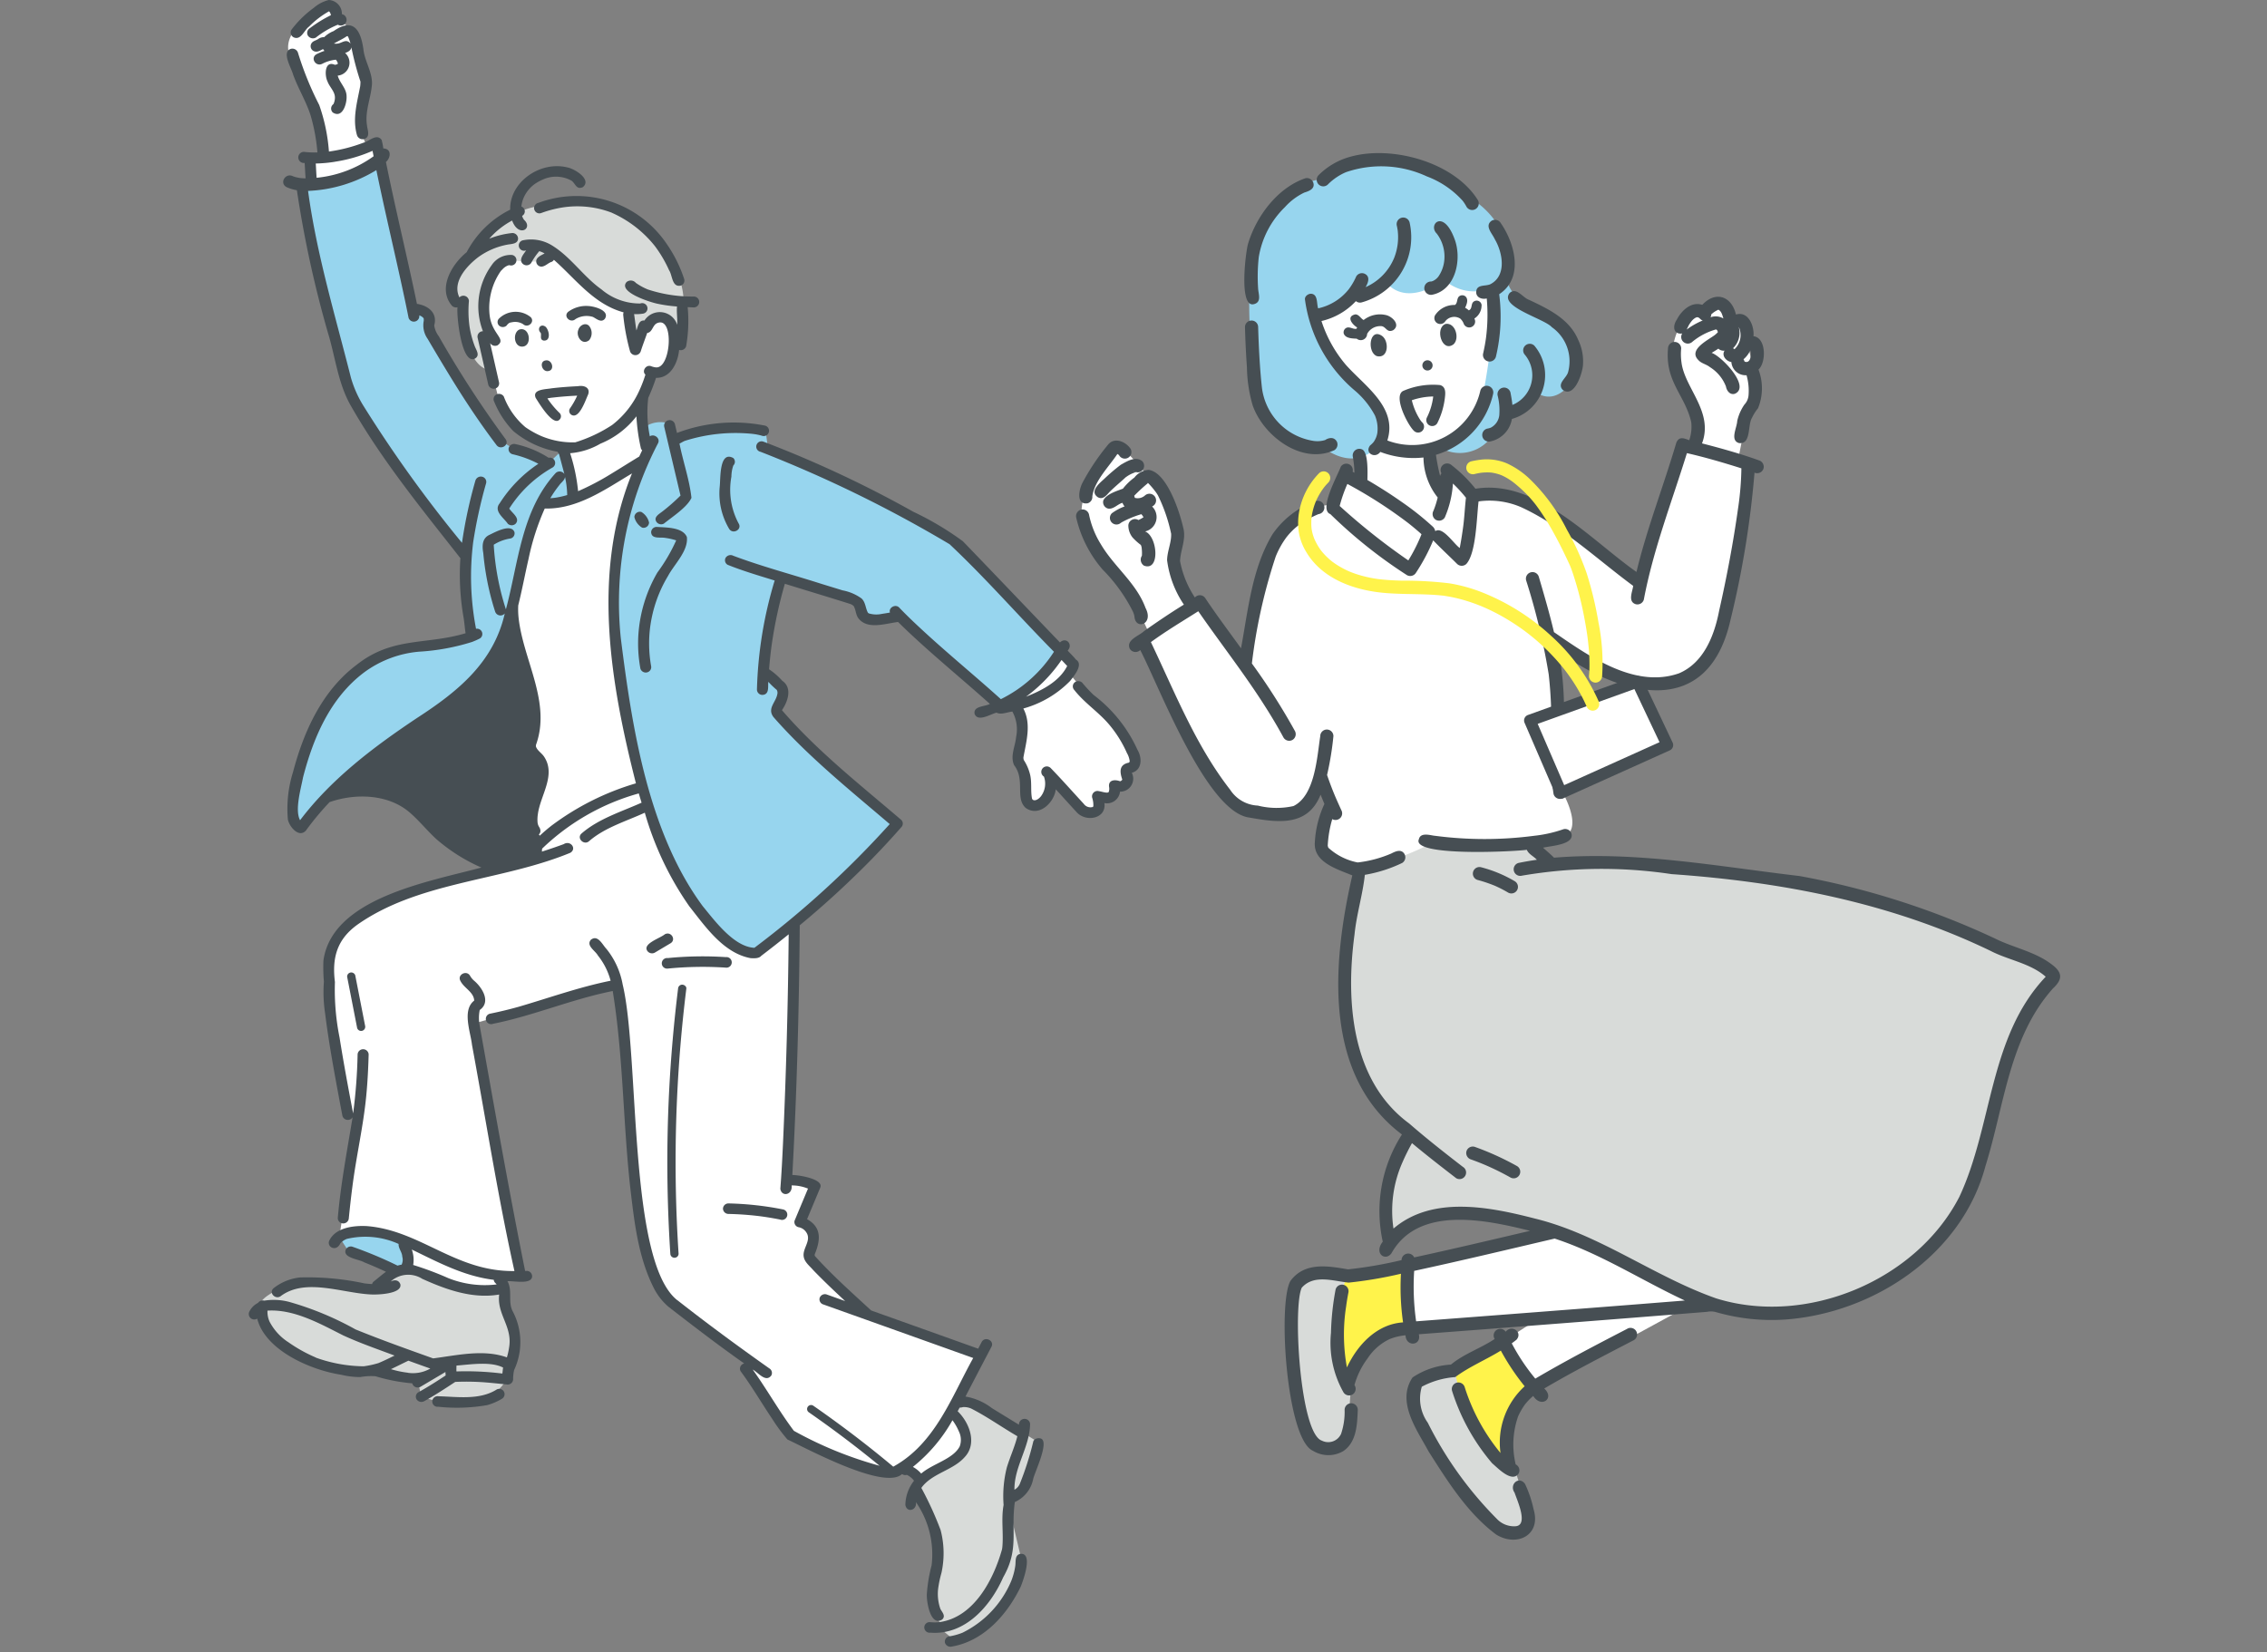 <svg xmlns="http://www.w3.org/2000/svg" width="214" height="156" viewBox="0 0 214 156"><rect x="0" y="0" width="214" height="156" fill="#808080" stroke="none"/><defs><clipPath id="a"><path fill="none" d="M0 0h84.196v155.461H0z"/></clipPath><clipPath id="b"><path fill="none" d="M0 0h92.889v130.902H0z"/></clipPath></defs><g clip-path="url(#a)" transform="translate(23.469)"><path fill="#fff" d="m14.259 115.543.8 4.357s6.014 2.327 8.754 1.786l-.155-3.314Zm47.34 22.46 1.7 1.653s4.02-1.737 4.313-3.029-1.374-3.61-1.374-3.61Z"/><path fill="#d8dbd9" d="M66.24 133.018s2.535 2.8.905 4.331-3.68 1.676-4.17 3.2a25.12 25.12 0 0 1 1.916 4.368 8.9 8.9 0 0 1 .032 3.288c-.232 1-.86 4.212.741 5.361l-.484.094 1.587 1.309a8.021 8.021 0 0 0 4.548-3.532 15.283 15.283 0 0 0 1.622-4.251l-1.328-5.664 1.521-.973 1.587-4.282-6.3-3.932Zm-42.096-11.25-3.3-.057-6.149-1.859-2.984 1.662-6.957-.473s-3.867 1.026-3.8 2.506 1.844 3.585 3.912 4.46a16.311 16.311 0 0 0 6.844 1.521l4.241.7.347 1.643s3.951 1.278 5.647.523a6.073 6.073 0 0 0 2.585-2.427s1.023-2.644.612-3.977a11.815 11.815 0 0 1-1-4.218"/><path fill="#fff" d="M37.308 74.281s-7.468 1.834-10.945 7.022c0 0-18.611 3.419-18.809 8.684s1.72 14.776 1.72 14.776l1.006 1.09-1.722 10.939a7.01 7.01 0 0 1 6.5.48c3.715 2.023 8.769 3.869 10.748 3.228l-4.487-23.9 13.469-3.633 2.214 22.576s.821 6.44 3.929 8.195a35.578 35.578 0 0 1 5.965 4.457l4.225 7.278s7.716 3.819 9.579 3.644a10.613 10.613 0 0 0 4.84-4.4c1.671-3.114 3.646-6.89 3.646-6.89l-11.263-3.937-4.989-5.193a2.323 2.323 0 0 0-.72-3.266l1.263-3.467-2.608-.79.642-24.039Z"/><path fill="#97d5ee" d="M14.864 116.965s-4.771-1.65-6.306-.173l.907 1.385 4.353 1.675 1.381-.186Z"/><path fill="#fff" d="M72.424 66.303a8.515 8.515 0 0 1 .2 5.191s.594 1.569.617 1.674 0 2.15 0 2.15a1.066 1.066 0 0 0 1.975.159l.7-2.008 2.727 2.963s1.608.763 1.587-.83c0 0 1.33.229 1.524-.973 0 0 1.689-.2 1.444-1.3l-.117-.815s.7-.116.547-1.059a11.2 11.2 0 0 0-3.167-4.708 22.036 22.036 0 0 1-2.983-3.194 6.235 6.235 0 0 1-5.054 2.746M11.1 13.671a5.48 5.48 0 0 1-.37-3.766c.616-1.836-.713-6.834-.713-6.834L8.3 1.624l-.468-1.2s-5.038 1.97-3.95 4.85a53.518 53.518 0 0 0 2.517 5.55l.662 3.875ZM22.121 31.9c.064.148 1.709 6.654 1.709 6.654s.749 2.36 5.776 3.852l1 4.544 6.555-3.25.665-1.4-.722-4.714.912-2.251s2.451-.16 2.15-3.176-1.574-2.688-2.862-1.392l-.719 1.809-1.3-9.021s-9.927-3.663-12.414 1.965Z"/><path fill="#464e53" d="M24.924 57.719a17.457 17.457 0 0 1-8.7 10.34s-6.3 4.19-8.682 7.03c0 0 4.473-2.116 7.9 1.147s5.772 5.608 8.16 5.777l4.08-.98.124-8.837-.757-6.644Z"/><path fill="#fff" d="M27.803 47.185s-2.769 7.243-3.218 11.183c0 0 2.5 8.144 2.461 8.382s-.434 3.817-.434 3.817l1.191 1.629s-1.331 4.69-1.044 5.451a7.222 7.222 0 0 0 1.044 1.66 25.642 25.642 0 0 1 9.3-5.026s-2.838-10.556-2.648-15.77 1.192-12.708 2.648-15.071c0 0-5.2 3.74-7 3.806a10.23 10.23 0 0 1-2.3-.062m43.469 19.351s4.273-2.95 5.254-5.2l1.34 1.664s-1.568 3.336-6.593 3.535m-59.196-53.07s-4.7 2.1-6.487 1.427l.331 2.382s4.923-.885 6.156-1.9Z"/><path fill="#97d5ee" d="m29.851 42.265-1.648 1.569a6.878 6.878 0 0 0-3.158-1.427l-1.218-.793-6.676-10.243s.377-2.139-1.55-2.238L12.38 15.027s-3.641 2.606-7.379 2.408l4.258 19.22s8.168 12.939 10.974 15.536a40.577 40.577 0 0 0 .88 7.9l-2.051.556s-7.044-.06-9.676 3.467-4.5 6.108-5.274 12.122a1.887 1.887 0 0 0 .849 1.913 64.6 64.6 0 0 1 6.4-6.488c2.218-1.67 9.542-5.751 11.194-8.937a37.815 37.815 0 0 0 2.17-4.74l2.77-10.584s2.241.355 3.107-.761Zm9.787-2.297a2.609 2.609 0 0 0-2.358.431l.284 2.181s-3.886 8.572-3.1 14.042c0 0 .465 11.472 3.067 18.79s6.063 13.982 10.182 14.377c0 0 9.57-6.719 13.324-11.8L49.899 67.266s1.61-2.226-1.171-3.71l1.494-9.086 7.271 2.4s.16 2.632 4.014 1.332l9.143 8.171s2.394.359 6.016-4.869l-9.663-10.431-18-8.907-.211-1.61a20.023 20.023 0 0 0-8.67.852Z"/><path fill="#d8dbd9" d="M28.434 19.332a8.969 8.969 0 0 0-6.814 3.774s-2.585 2.382-2.456 3.678a3.583 3.583 0 0 0 .9 2.061s.2 5.519 2.559 6.071l-.5-3.016.619-.529s-1.652-5.176 1.844-6.831l1.428.153h1.75l1.053-.815s4.369 5.051 7.054 5.308l.719 3.387s.492-2.836 2.069-2.543a3.347 3.347 0 0 1 2.253 1.737s.57-3.689-.288-5.485-4.771-9.334-12.187-6.95"/><path fill="#464e53" d="M25.56 31.111c-.622.276-.543 1.541.191 1.61 1.067.077.843-1.918-.191-1.61m6.571-.353c-.358-.351-.892-.025-1.005.375-.254.6.351 1.52 1.024.981a1.072 1.072 0 0 0-.019-1.356m.38-.833c.346.18.78.583 1.122.167.481-.768-.952-1.165-1.544-1.2a2.852 2.852 0 0 0-1.939.56c-.463.435.229 1.094.707.672a2.018 2.018 0 0 1 1.653-.2m.975-.524q.022.017.093.062a.747.747 0 0 0-.1-.058m-6.864.527a2.249 2.249 0 0 0-2.97.137.465.465 0 0 0 0 .672.525.525 0 0 0 .707 0 .932.932 0 0 1 .272-.263 1.226 1.226 0 0 1 .257-.054s-.105.011-.019 0a1.422 1.422 0 0 1 1.046.178c.472.429 1.164-.231.707-.672m11.753 4.761h.022c-.052-.013-.068-.012-.065-.009s.028.007.042.008"/><path fill="#464e53" d="M23.523 32.583c.82-.594-.594-1.056-.775-2.866v.017a6.127 6.127 0 0 1 1.069-4.162l-.011.01c.125-.112.219-.235.353-.336a1.194 1.194 0 0 1 .418-.21c.048 0 .171.015.021-.008a.5.5 0 1 0 .277-.956 2.137 2.137 0 0 0-1.924.951 6.59 6.59 0 0 0-.832 6.249.509.509 0 0 0-.5.627l1.009 4.438a.529.529 0 0 0 .642.346.5.5 0 0 0 .364-.61l-.838-3.685a.556.556 0 0 0 .727.2m.95-7.523-.039.019a.087.087 0 0 1 .039-.019"/><path fill="#464e53" d="M23.818 25.572c.037-.031.047-.042.043-.04s-.029.026-.043.04m10.438-5.501.048.019-.048-.019m-6.9-.919a.5.5 0 1 0 .277.956 10.744 10.744 0 0 1 1.894-.505 9.1 9.1 0 0 1 4.728.469c-.022-.011.049.02.059.023h-.011a10.765 10.765 0 0 1 4.057 3.149 11.908 11.908 0 0 1 1.335 2.277c.314.462.261 1.593 1.063 1.451a.5.5 0 0 0 .364-.61 12.775 12.775 0 0 0-1.638-3.309 10.285 10.285 0 0 0-12.13-3.9m.709 14.871c-.67.07-.389 1.1.205 1.01.67-.07.389-1.1-.205-1.01m-.044-3.185c-.464-.328-.829.219-.444.592.093.254-.126.622.27.722.727.064.535-1 .175-1.315m-.93 6.713c.29.447 1.638 2.742 2.262 2.062a.435.435 0 0 0 0-.625 8.233 8.233 0 0 1-1.148-1.376c.161-.026.325-.063.488-.073h-.006c.774-.091 1.553-.149 2.332-.187a7.262 7.262 0 0 1-.695 1.222.433.433 0 0 0 .167.6c.733.4 1.33-1.446 1.556-1.923.237-.651-.376-.9-.957-.791-.831.041-1.663.1-2.488.2-.531.1-1.835.074-1.51.883m4.361-.218c.041 0 .047.014 0 0m-.286-.354c.005-.039.017-.051 0 0M4.241 3.52c.714.321 1-.678 1.465-1.011A8.417 8.417 0 0 1 7.59 1.067l.052.052a.764.764 0 0 1 .128.315A12.06 12.06 0 0 0 5.796 2.65a.519.519 0 0 0-.2.712.569.569 0 0 0 .749.187 8.459 8.459 0 0 1 2.08-1.217.541.541 0 1 0 .38-.994A1.3 1.3 0 0 0 7.566 0a3.428 3.428 0 0 0-1.408.735 9.9 9.9 0 0 0-2.114 2.073.508.508 0 0 0 .2.712m4.2-1.2c.009 0 .009.006 0 0m.052-.007-.022.007.022-.007m-.08.018.011.007c-.019 0-.021 0-.011-.007m.058-.005-.023.007.022-.007m.021 0c.022 0 .029.005 0 0m2.041 5.309a.127.127 0 0 0 .015.05c0-.017-.012-.032-.015-.05m-.02.563v-.01c.006-.036.01-.11 0 .01M9.357 3.424H9.35h.008m.065.128a.372.372 0 0 0-.017-.035c.025.076.027.06.017.035m-.082-.144"/><path fill="#464e53" d="M8.001 2.942a2.716 2.716 0 0 0-.87.569.9.9 0 0 0-.564.174c-.19.132-.458.173-.6.358a.511.511 0 0 0 .284.817c.287.073.534-.11.777-.227a1.013 1.013 0 0 0 .133.17 5.283 5.283 0 0 0-.752.314c-.614.347-.072 1.227.553.9a3.577 3.577 0 0 1 1.278-.382 1.159 1.159 0 0 1 .165.282c-.062-.124 0 0 .009.035.056.131-.173.133-.258.172-1.006-.45-.991 1.008-.709 1.564.184.517.69.934.7 1.5a1.417 1.417 0 0 1-.142.643.515.515 0 0 0-.058.79c.932.6 1.342-.878 1.3-1.533 0-.74-.654-1.264-.837-1.948a1.225 1.225 0 0 0 .7-2.137c.273-.1.555-.24.591-.539a27.518 27.518 0 0 0 .836 3.178c0-.014.014.043.02.061v-.011a2.97 2.97 0 0 1-.037.531v-.018c-.287 1.509-.733 3.031-.289 4.558a.554.554 0 0 0 .673.363c.56-.164.362-.733.291-1.14 0 0-.022-.159-.022-.162-.215-1.324.388-2.592.472-3.9.031-1.074-.612-2.037-.784-3.083-.216-1.764-.826-3.331-2.856-1.892m.014 6.876c.008-.011.014-.019.015-.018s-.006.008-.015.018m.076-5.7c-.085-.005-.028 0 0 0m-.048-.013.02-.024-.021.018m-.094-.04v.009c-.014-.019-.013-.026 0-.009m0 .009c-.024-.019-.036-.038 0 0m.471 1.944-.007.008.008-.01M9.69 4.362c.008.025 0 .043 0 0m-.3-.937a.03.03 0 0 1-.015 0H9.37a.059.059 0 0 0 .02 0m.019.023a.08.08 0 0 1-.025-.013.1.1 0 0 0 .025.013m-.21.01a.613.613 0 0 1 .11-.045l.04.008a.083.083 0 0 1-.021-.014h.01a.016.016 0 0 0 .009 0 .027.027 0 0 1 .014.016.032.032 0 0 1 .02.006.055.055 0 0 1-.019 0c.018.03.033.061.049.092l-.007-.022a4.681 4.681 0 0 1 .214.615c-.38-.456-.7-.123-1.135-.011-.009 0-.134.021-.141.021a1 1 0 0 1-.288-.014c.38-.226.781-.4 1.151-.648m-5.001 13.18c.054.023.146.048 0 0"/><path fill="#464e53" d="M83.904 70.785a13.409 13.409 0 0 0-4.135-5.171 13.205 13.205 0 0 1-1.082-1.165.542.542 0 0 0-.738 0 .493.493 0 0 0 0 .7c.936 1.2 2.246 2.047 3.236 3.2a11.144 11.144 0 0 1 1.725 2.745 2 2 0 0 1 .259.746s0-.009.007-.009-.009.055-.01.045c0 .035-.078.165-.009.051a.2.2 0 0 1-.049.073c.01-.016.014-.025-.012 0-.961.193-.859.9-.623 1.6a.362.362 0 0 1-.17.146.041.041 0 0 0-.029.005h-.031.026l-.005.006c-.519-.193-1.123-.117-1.039.53a.9.9 0 0 1-.031.477c-.1.168-.637-.032-.924-.071a.515.515 0 0 0-.642.61 2.271 2.271 0 0 1 .114.759.527.527 0 0 1-.019.092h.007l-.007.005v.007-.008c-.008.012-.031.025-.039.036a.046.046 0 0 1 0-.008.775.775 0 0 1-.851-.3c-1.042-1.127-2.056-2.279-3.126-3.383a.518.518 0 1 0-.63.814 1.984 1.984 0 0 1-.261 1.83c-.166.226-.514.512-.784.362-.04-.018-.082-.132-.078-.1-.159-.784.014-1.612-.216-2.4a4.407 4.407 0 0 0-.556-1.244.579.579 0 0 1-.038-.283c.273-1.5.756-3.146-.012-4.592a9.831 9.831 0 0 0 4.42-2.607c.359-.474 1.3-1.563.536-2.019-.23-.3-.519-.559-.772-.842.54-.565-.137-1.334-.727-.77-3.059-3.178-6.1-6.379-9.162-9.551a28.444 28.444 0 0 0-4.682-2.787 106.763 106.763 0 0 0-14.14-6.615.5.5 0 1 0-.277.956 120.639 120.639 0 0 1 17.841 8.723c3.439 3.229 6.535 6.8 9.854 10.154a12.568 12.568 0 0 1-5.013 4.475c-2.506-2.262-5.13-4.4-7.6-6.7-.684-.634-1.358-1.28-2-1.951-.348-.361-1.02.011-.868.472-.226.042-.451.081-.678.114-.043.006-.226.045-.077.012a2.458 2.458 0 0 1-1.265-.052c0-.011-.072-.076-.055-.045-.242-.435-.218-.99-.609-1.358a4.471 4.471 0 0 0-1.784-.763l-2-.614c-2.75-.88-5.685-1.659-8.323-2.654a.553.553 0 0 0-.714.178.488.488 0 0 0 .187.678c1.445.581 2.943 1.02 4.434 1.481a38.867 38.867 0 0 0-1.673 10.3.514.514 0 0 0 .521.5c.677-.037.5-.787.553-1.234a8.1 8.1 0 0 0 .777.746.022.022 0 0 1 0-.013c-.008 0 .053.06.03.048a.554.554 0 0 1 .043.387l.009-.061c-.108.814-1 1.377-.374 2.217 3.254 3.719 7.19 6.874 10.975 10.106A89.744 89.744 0 0 1 47.745 89.48c-.008 0-.01 0 0 0-1.933-.082-3.759-2.578-4.861-3.91-5.18-6.989-6.706-16.984-7.752-25.341a32.507 32.507 0 0 1 3.509-18.37c.268-.5-.394-.946-.767-.661a11.49 11.49 0 0 1-.149-3.638 19.012 19.012 0 0 0 .735-1.887c1.422.026 2.066-1.487 2.178-2.636a.531.531 0 0 0 .661-.34 13.763 13.763 0 0 0 .146-3.7l.577.026a.514.514 0 1 0 0-1.028 13.344 13.344 0 0 1-4.33-.665 5.659 5.659 0 0 1-1.14-.624.622.622 0 0 0-.87-.081c-.846.934 2.171 1.888 2.858 2.039a13.569 13.569 0 0 0 1.9.271c-.054.566.057 1.153.017 1.726a1.723 1.723 0 0 0-3.092-.4c-.559-.055-.609.564-.756.936-.085-.512-.146-1.03-.22-1.544a3.959 3.959 0 0 0 .856-.045.5.5 0 1 0-.277-.956 5.575 5.575 0 0 1-3.667-1.337c-1.711-1.214-2.866-3.044-4.674-4.152a3.767 3.767 0 0 0-2.767-.469.5.5 0 1 0 .339.939c-.2.316-.542.66-.465 1.049a.53.53 0 0 0 .642.346.507.507 0 0 0 .312-.228 6.222 6.222 0 0 1 .751-1.087 2.275 2.275 0 0 1 .5.215c-.266.148-.614.284-.753.558a.5.5 0 0 0 .477.687c.368-.035.613-.361.966-.461a.5.5 0 0 0 .188-.184c2.046 1.8 3.767 4.2 6.581 4.961a.63.63 0 0 0-.029.312 20.2 20.2 0 0 0 .638 3.373.534.534 0 0 0 1.006 0c.186-.586.409-1.159.612-1.739.5-.063.5-.74.937-.928 1.656-.721 1.313 4.46-.175 4.168l.031.008c-.025-.009-.077-.005-.1-.017a1.979 1.979 0 0 1-.343-.1c-.477-.164-.88.488-.518.8a11.943 11.943 0 0 1-.433 1.184l-.06.136a8.566 8.566 0 0 1-2.65 3.438 13.7 13.7 0 0 1-3.484 1.637 7.678 7.678 0 0 1-3.2-.592 8.752 8.752 0 0 1-1.5-.839 7.029 7.029 0 0 1-2.043-2.9.539.539 0 0 0-.714-.178.5.5 0 0 0-.187.678 8.752 8.752 0 0 0 1.8 2.768 9.071 9.071 0 0 0 4.172 1.952c.035.051.072.1.1.155.008.013.087.141.043.073.145.5.344 1.281.506 1.875a.541.541 0 0 0-.815-.1c-3.265 3.56-3.518 8.492-4.705 12.875a24.325 24.325 0 0 1-1.148-6.1 4.105 4.105 0 0 1 1.589-.592.5.5 0 0 0 .364-.61c-.322-.813-1.8 0-2.342.261-.723.321-.714 1.064-.6 1.714a25.7 25.7 0 0 0 .58 3.6q.232.982.543 1.945a.531.531 0 0 0 .908.171c-1.056 4.6-4.356 7.321-8.291 9.871-4.1 2.736-8.088 5.752-11.032 9.648-.52-.955.078-2.964.277-4.034.959-3.715 2.565-7.55 5.829-9.966a10.227 10.227 0 0 1 5.1-1.91 20.644 20.644 0 0 0 5.048-.927c.247-.1.489-.2.725-.327a.5.5 0 0 0-.369-.909 26.083 26.083 0 0 1-.267-8.192 45.258 45.258 0 0 1 1.218-5.551.5.5 0 0 0-.364-.61.535.535 0 0 0-.642.346 43.71 43.71 0 0 0-1.27 5.894 121.969 121.969 0 0 1-9.35-13.01 10.575 10.575 0 0 1-1.133-2.577c-1.477-5.853-3.24-11.655-4.048-17.64a13.374 13.374 0 0 0 6.446-1.964c.724 3.518 1.552 7.016 2.321 10.525.25 1.139.494 2.279.721 3.423a.52.52 0 0 0 1.009-.235.932.932 0 0 1 .382.24c-.027-.041-.032-.041.012.009h-.007a.352.352 0 0 1 .046.114c-.015-.039-.012.2 0 .108a2.2 2.2 0 0 0 .355 1.743q1.02 1.741 2.074 3.465c1.368 2.241 2.817 4.439 4.41 6.542.365.544 1.237.069.9-.5a98.946 98.946 0 0 1-6.333-9.753 2.21 2.21 0 0 1-.428-1.016c.321-1.142-.5-1.859-1.63-2.038-.928-4.473-2.023-8.914-2.926-13.392.463-.4.555-1.255-.25-1.278a5.846 5.846 0 0 0-.158-.812c-.469-.634-1.175.136-1.718.269a14.867 14.867 0 0 1-3.256.835 16.875 16.875 0 0 0-.917-4.395 30.109 30.109 0 0 1-2.007-4.937.555.555 0 0 0-.673-.363c-.907.289.067 1.828.213 2.422.472 1.31 1.222 2.515 1.646 3.838a17.15 17.15 0 0 1 .65 3.518 8.238 8.238 0 0 1-1.268-.054.526.526 0 1 0 .062 1.047c.038.483.05.969.092 1.451a3.357 3.357 0 0 1-1.213-.2l.038.013c-.71-.382-1.334.616-.635 1.012a3.9 3.9 0 0 0 .987.3 104.381 104.381 0 0 0 2.947 13.516c.7 2.3.941 4.76 2.172 6.879 2.911 5.1 6.675 9.707 10.315 14.343a23.382 23.382 0 0 0 .294 5.569v-.021c0 .024.014.1.015.108.077.475.105.956.182 1.43-3.747 1.122-6.908.3-10.3 2.992-3.28 2.474-4.992 6.333-5.987 10.1a11.616 11.616 0 0 0-.49 4.483c.119.654 1.026 1.792 1.7 1.057a27.117 27.117 0 0 1 2.236-2.688c2.422-.849 5.476-.763 7.489.914.953.8 1.713 1.784 2.634 2.616a16.746 16.746 0 0 0 4.208 2.646c-5 1.348-14.079 2.876-14.91 8.775a15.974 15.974 0 0 0 .044 2 13.284 13.284 0 0 0 .112 2.974c.348 2.792.864 5.563 1.379 8.331q.131.7.265 1.391a.532.532 0 0 0 .955.1c-.52 3.168-1.125 6.325-1.4 9.526a.511.511 0 0 0 .522.5.523.523 0 0 0 .521-.5c.1-1 .208-1.995.339-2.989.364-2.865 1.031-5.687 1.306-8.563.125-1.3.19-2.6.226-3.91a.523.523 0 0 0-1.043 0 50.387 50.387 0 0 1-.422 5.579c-.456-2.385-.9-4.773-1.282-7.171a22.867 22.867 0 0 1-.437-5.24c-.276-2.223.149-3.975 2.1-5.395l.048-.035-.023.017c5.549-3.9 12.882-4.092 19.164-6.42q.473-.173.938-.366c.633-.395 0-1.209-.633-.812a50.188 50.188 0 0 1-6.255 1.843c-.228-.349-.774-.343-1.126-.547a16.1 16.1 0 0 1-3.734-2.323 41.517 41.517 0 0 0-3.332-3.167 8.84 8.84 0 0 0-6.272-1.147 52.088 52.088 0 0 1 6.66-5.215c3.672-2.426 7.6-5.121 8.987-9.369.515 2.338 1.428 4.584 1.782 6.948.529 2.712-1.173 3.477.2 4.864a1.7 1.7 0 0 1 .6 1.681c-.259 1.567-1.45 3.326-.884 5 .329 1.068 1.552.628 1.069-.174a.9.9 0 0 1-.153-.407v.035a3.176 3.176 0 0 1 .02-.835c.223-1.783 1.737-3.693.6-5.43-.225-.358-.669-.589-.788-1a.471.471 0 0 0 .009-.125c1.44-3.957-1.113-7.874-1.613-11.781a7.46 7.46 0 0 1-.059-1.393c.362-1.455.637-2.933.973-4.389a23.144 23.144 0 0 1 1.529-4.755c3.085.082 5.734-1.824 8.236-3.314-3.813 9.407-2.051 19.736.371 29.257a25.049 25.049 0 0 0-7.974 4 16.4 16.4 0 0 0-1.915 1.759.487.487 0 0 0 0 .7.548.548 0 0 0 .738 0 21.38 21.38 0 0 1 9.422-5.506q.128.438.263.874c-1.94.87-4.073 1.516-5.678 2.919-.481.448.259 1.155.738.7 1.487-1.28 3.465-1.857 5.244-2.673a29.659 29.659 0 0 0 4.206 8.844c1.487 1.871 3.2 4.407 5.777 4.888.324.019.792.045 1.006-.216q1.313-1 2.593-2.035-.092 9.886-.538 19.765c-.067 1.42-.138 2.84-.25 4.257.11.793 1.172.612 1.066-.315a4.059 4.059 0 0 1 1.545.3l-1.268 3.032a.5.5 0 0 0 .364.61 1.093 1.093 0 0 1 .663.379l-.012-.013a1.262 1.262 0 0 1 .177.272c.318.716-.438 1.388-.332 2.126.073.541.567.894.91 1.3.966 1 1.982 1.962 3.005 2.912l-1.768-.632a.528.528 0 0 0-.642.346.507.507 0 0 0 .364.61l5.6 2 8.536 3.051c-2.041 3.659-3.575 8.077-7.549 10.259q-3.639-3.043-7.56-5.763a.376.376 0 1 0-.394.641q3.439 2.388 6.665 5.037a36.2 36.2 0 0 1-8.092-3.3c-1.4-1.861-2.529-3.892-3.886-5.782.514.264 1.213 1.256 1.752.565a.5.5 0 0 0-.187-.678c-2.99-2.115-5.827-4.2-8.675-6.435.009.008.01.009-.006 0s-.067-.047-.048-.037c-4.614-3.759-3.504-23.074-5.112-29.774a7.451 7.451 0 0 0-1.528-3.351c-.38-.394-.807-1.38-1.467-.872-.49.553.41 1.032.658 1.491a6.444 6.444 0 0 1 1.2 2.38c-2.972.6-5.815 1.625-8.713 2.47q-1.317.366-2.659.64a.5.5 0 1 0 .277.956c3.842-.771 7.449-2.329 11.294-3.093 1 6.152.969 12.4 1.659 18.588.376 3.194.735 6.505 2.211 9.438a5.74 5.74 0 0 0 1.384 1.776c2.351 1.828 4.719 3.641 7.16 5.363a.5.5 0 0 0-.337.738c1.089 1.468 2 3.042 3.02 4.554a15.937 15.937 0 0 0 1.393 1.88c1.944.911 9.143 4.811 10.823 3.267a.522.522 0 0 0 .45.075 1.778 1.778 0 0 1 .678.555 3.8 3.8 0 0 0-.815 2.283c.138.791 1.117.506.994-.266a8.655 8.655 0 0 1 1.481 5.97 14.655 14.655 0 0 0-.448 2.689c-.049.68.33 3.152 1.454 2.42.349-.342-.009-.675-.178-1a4.26 4.26 0 0 1-.216-1.852 10.292 10.292 0 0 1 .315-1.529 8.63 8.63 0 0 0-.077-4.06 31.681 31.681 0 0 0-1.818-3.979c.989-1.385 2.972-1.641 4.084-2.9 1.212-1.275.469-3.247-.657-4.339q.095-.17.188-.341a1.166 1.166 0 0 0 .321-.05 1.754 1.754 0 0 1 .757.132c1.516.773 2.9 1.763 4.371 2.619-.252 1.014-.7 1.969-1 2.97a11.038 11.038 0 0 0-.3 3.52c-.246 1.329.01 2.674-.121 4.008 0 0-.026.18-.027.179-.771 2.758-2.6 6.41-5.9 6.873a4.359 4.359 0 0 1-.871.005.5.5 0 1 0 0 .991c3.334.255 5.716-2.573 6.881-5.226 1.527-2.678.71-4.345 1.1-7.108a3.011 3.011 0 0 0 1.729-2.161c.139-.654 1.65-3.717.642-3.852-.246-.053-.6.072-.642.346a28.229 28.229 0 0 1-1.256 3.942 1.119 1.119 0 0 1-.511.563c-.03-2.18 1.451-4.037 1.477-6.212a.525.525 0 0 0-1.047.078l-2.558-1.568a5.618 5.618 0 0 0-2.494-1.094q1.215-2.342 2.441-4.676c.329-.566-.553-1.055-.9-.5l-.342.658-10.1-3.608c-1.808-1.667-3.657-3.31-5.3-5.126l.068.077a1.167 1.167 0 0 1-.1-.124v-.128.005c.522-1.277.719-2.517-.721-3.323l1.257-3.006c.286-.8-2.069-1.17-2.647-1.164.43-7.852.636-15.716.7-23.577a87.894 87.894 0 0 0 6.9-6.351q1.378-1.417 2.677-2.9a.484.484 0 0 0 0-.7c-3.869-3.311-7.951-6.516-11.246-10.343.007.012 0 0-.005-.023.547-.8 1-2.094.027-2.763a6.61 6.61 0 0 0-1.249-1.088c.055-.749.172-1.79.259-2.392a42.721 42.721 0 0 1 1.231-5.68c2.071.644 4.151 1.264 6.218 1.92h-.007a.979.979 0 0 1 .253.153c-.011-.018.022.014.031.028.208.349.191.783.424 1.126.857 1.154 2.557.522 3.767.379 2.755 2.713 5.787 5.151 8.67 7.737-.481.262-1.593.193-1.444.946.318.794 1.495.012 2.073-.123.439.232 1.021-.06 1.492-.1a3.488 3.488 0 0 1 .354 2.39c-.078.885-.581 1.806-.189 2.671 1.075 1.391.065 3.1 1.09 4.032 1.276.911 2.707-.53 2.84-1.755.661.715 1.307 1.442 1.969 2.156.875.983 2.839.621 2.621-.857a1.233 1.233 0 0 0 1.475-1.077 1.224 1.224 0 0 0 1.113-1.782c1.005-.274.974-1.452.534-2.171M8.123 15.273a14.132 14.132 0 0 0 3.576-1.033q.049.256.1.512a11.041 11.041 0 0 1-5.379 2.032c-.037-.448-.05-.9-.083-1.347a12.826 12.826 0 0 0 1.788-.161M4.791 77.322a.082.082 0 0 1-.014-.032l.014.032m22.51-.4v.027a.131.131 0 0 1 0-.027m1.778-29.952a5.215 5.215 0 0 1-.6.065 10.562 10.562 0 0 1 .858-1.243c.173-.251.5-.448.529-.764a8.571 8.571 0 0 1 .208 1.709 8.318 8.318 0 0 1-1 .233m5.135-2.23a24.387 24.387 0 0 1-3.107 1.632 16.912 16.912 0 0 0-.752-3.585 6.729 6.729 0 0 0 2.858-.9 8.212 8.212 0 0 0 3.4-2.583 17.718 17.718 0 0 0 .416 2.994.409.409 0 0 0 .127.214q-.141.292-.276.587c-.893.54-1.773 1.1-2.666 1.642m32.265 89.384a5.1 5.1 0 0 1 .576 1.022 1.786 1.786 0 0 1 .078 1.4c-.624 1.215-2.552 1.628-3.638 2.571a2.823 2.823 0 0 0-.784-.63 15.032 15.032 0 0 0 3.732-4.4l.037.041m-13.653-17.15a.127.127 0 0 1-.008.054l.008-.054m-2.464-49.948c0-.009.007-.012 0 0m25.926-4.1c.158-.2.308-.412.455-.623l.532.567c-.733 1.461-2.373 2.3-3.886 2.9a14.255 14.255 0 0 0 2.9-2.84m-3.489 10.669c0-.023-.009-.077 0 0m1.274 1.938c-.027-.014-.04-.024 0 0m.045.021a.306.306 0 0 1 .043 0c0 .008-.023 0-.043 0m5.593.637.008-.008a.044.044 0 0 1-.015.023l.007-.016m1.355-1.359h.018a.038.038 0 0 1-.018 0m1.234-1.097a.04.04 0 0 1-.01 0h.01m-.022.01-.011.005.011-.005m.018.008h.006-.011m.825-1.77h-.006.007m-.014 0c-.042.053-.024.033 0 0m.023-.006c.013 0 .019 0 0 0M83.177 73a.105.105 0 0 0 .032-.006c-.015.009-.027.013-.032.006m.153-.16c0-.037.017-.061 0 0m-3.611 3.324"/><path fill="#464e53" d="M83.168 71.836a.1.1 0 0 0 0 .036.129.129 0 0 0 0-.036m-3.478 4.352c.01-.009.022-.017.027-.029a.07.07 0 0 0-.034.033h.007M45.757 43.245c-1.349-.743-1.2 1.983-1.285 2.687a6.556 6.556 0 0 0 .891 4c.354.551 1.237.062.9-.5a6.752 6.752 0 0 1-.69-4.428 3.3 3.3 0 0 1 .183-1.06.491.491 0 0 0 0-.7m11.326 13.945a.2.2 0 0 0 .029.026c-.009-.008-.019-.016-.029-.026m-.291-.172.038.014-.038-.014m-6.96 8.105a.055.055 0 0 0 .032.034.105.105 0 0 0-.032-.034M27.287 77.684c0-.068 0-.038 0 0m-3.621-30.128c-.525.73.418 1.325.8 1.889a.542.542 0 0 0 .738 0c.464-.526-.34-1.007-.6-1.434a11.551 11.551 0 0 1 2.834-3.058 11.978 11.978 0 0 1 1.267-.824.5.5 0 0 0-.383-.909 9.474 9.474 0 0 0-3.127-1.291.533.533 0 0 0-.642.346.5.5 0 0 0 .364.61 9.838 9.838 0 0 1 2.435.9 12.612 12.612 0 0 0-3.678 3.771m.841.34v.007-.007m.019.226c-.007.013-.012.019 0 0m12.607 1.689a.521.521 0 0 0 .66-.478 1.589 1.589 0 0 0-.727-1 .521.521 0 0 0-.66.478 1.589 1.589 0 0 0 .727 1m.767 9.373a12.451 12.451 0 0 1 1.678-4.8c.6-1.125 1.93-2.365 1.785-3.682-.387-.934-1.955-.9-2.852-.955a.516.516 0 0 0-.522.5c.042.676.864.445 1.343.537a6.075 6.075 0 0 1 1.023.232 16.46 16.46 0 0 1-1.775 3.033 13.431 13.431 0 0 0-1.784 5.709 13.038 13.038 0 0 0 .181 3.37.528.528 0 0 0 .642.346.507.507 0 0 0 .364-.61 12.241 12.241 0 0 1-.084-3.68m2.475-8.159.027.014h.009a.158.158 0 0 1-.036-.018m-.017-.06-.006-.013.006.013M19.718 29.015c-.1.744.371 5.5 1.657 4.834.517-.315.075-.835-.054-1.236a8.846 8.846 0 0 1-.478-1.869 10.692 10.692 0 0 1-.046-2.335.525.525 0 0 0-.9-.332c-.7-1.433.663-2.946 1.782-3.8a6.788 6.788 0 0 1 2.756-1.182c.39-.069 1-.062 1-.581a.533.533 0 0 0-.541-.514 7.965 7.965 0 0 0-2.178.536 7.617 7.617 0 0 1 2.158-1.715c.616 1.662 2.019.738 1.128-.065a1.159 1.159 0 0 1-.184-.375.482.482 0 0 0-.072-.881 2.9 2.9 0 0 1 .257-.921 3.221 3.221 0 0 1 .986-1.194 4.575 4.575 0 0 1 .76-.422 2.99 2.99 0 0 1 2.773.121l-.046-.033c.382.269.449.9 1.08.614.869-.729-.806-1.755-1.517-1.871-2.58-.6-5.42 1.439-5.347 4a9.34 9.34 0 0 0-4.108 4.015c-1.434 1.159-2.772 3.46-1.378 5.067a.568.568 0 0 0 .514.133m.09-1.083v-.009.009m5.94-8.53c.005-.05 0-.024 0 0m-9.26 10.615v.005-.005m28.288 84.095a.519.519 0 0 0 .522.5q1.247.026 2.488.159c.8.086 1.592.214 2.378.37a.5.5 0 1 0 .277-.956 29.443 29.443 0 0 0-5.143-.565.514.514 0 0 0-.522.5m8.665 4.333v-.023.023M10.249 87.301l.025-.019-.021.016m10.034-29.023v-.018l.012.087-.01-.069"/><path fill="#464e53" d="m40.437 40.869-.2-.847a.521.521 0 0 0-1.006.264q.77 3.249 1.538 6.5a18.352 18.352 0 0 1-1.708 1.5c-.3.238-.849.526-.572.969a.543.543 0 0 0 .714.178c.8-.651 2.189-1.536 2.6-2.433-.19-1.72-.792-3.413-1.13-5.121.179-.08.342-.2.529-.266a15.788 15.788 0 0 1 6.445-.643h-.017a5.436 5.436 0 0 1 .811.162.5.5 0 1 0 .277-.956 15.067 15.067 0 0 0-8.285.7m.349 5.994v-.011.011"/><path fill="#464e53" d="M47.655 40.974h-.005c.138.022.04 0 .005 0m-24.276 90.231c-1.614.99-3.655.659-5.476.613a.5.5 0 1 0 0 .991 16.663 16.663 0 0 0 4.615-.153 5.523 5.523 0 0 0 1.387-.595.503.503 0 1 0-.527-.856m-12.424-10.036h-.026.026m-7.315 5.481a.1.1 0 0 1 .041.022c-.009-.009-.03-.025-.041-.022m2.684 1.507c.026.012.05.027.075.04a.387.387 0 0 0-.075-.04m-4.35-3.379c.011.017.023.036.034.054s0-.009-.034-.054m38.501-2.023h.006c-.014-.011-.042-.033-.054-.041l.048.037m-1.185-34.547c-.441.375-2.1.876-1.662 1.556a.546.546 0 0 0 .714.178l1.474-.877c.581-.336.065-1.175-.527-.856m5.752 2.155a33.574 33.574 0 0 0-5.474.09.5.5 0 1 0 0 .992 33.561 33.561 0 0 1 5.474-.09.5.5 0 1 0 0-.991m27.898 56.333c-.646.029-.5.715-.567 1.142a6.275 6.275 0 0 1-.379 1.418 9.56 9.56 0 0 1-4.605 4.889 5.894 5.894 0 0 1-1.285.351.5.5 0 0 0-.364.61.541.541 0 0 0 .642.346c3.072-.526 5.282-3.108 6.515-5.682.229-.571 1.137-3.063.044-3.075M9.586 91.825a.377.377 0 0 0-.273.456l.933 4.776a.39.39 0 0 0 .753-.2l-.933-4.776a.4.4 0 0 0-.48-.259m31.168 6.992q.226-2.746.566-5.482c.025-.2-.2-.371-.39-.371a.39.39 0 0 0-.39.371q-.6 4.86-.848 9.752a132.753 132.753 0 0 0 .117 15.288.39.39 0 0 0 .39.371.385.385 0 0 0 .39-.371 132.809 132.809 0 0 1 .165-19.558"/><path fill="#464e53" d="M26.231 119.99h-.129c-1.537-7.634-2.932-15.579-4.285-23.139a3.8 3.8 0 0 1 0-1.5c1.093-.763.229-2.136-.562-2.79a1.789 1.789 0 0 1-.359-.453c-.344-.555-1.229-.069-.9.5.336.684 1.257 1.04 1.3 1.856-1.17.9-.342 2.967-.209 4.185q.258 1.392.506 2.786c1.117 6.2 2.132 12.411 3.5 18.562-5.565.081-8.847-3.832-13.925-4.243-1.243-.066-2.92.13-3.535 1.334a.492.492 0 0 0 .187.678c.393.193.688-.059.846-.393a1.6 1.6 0 0 1 .612-.412 7.614 7.614 0 0 1 4.881.479c-.035.4.322.763.344 1.174 0 .022.041.2.015.074a1.088 1.088 0 0 1-.075.707 2.472 2.472 0 0 0-.383.091 38.473 38.473 0 0 0-4.274-1.79.528.528 0 0 0-.642.346c-.183.737 1.278.832 1.78 1.138.687.273 1.374.573 2.044.887-.406.289-.781.623-1.172.932a.4.4 0 0 0-.137.227c-.249-.009-.5-.035-.743-.065h.011a25.568 25.568 0 0 0-6.077-.559 4.873 4.873 0 0 0-2.507 1.026c-.482.453.237 1.141.738.7 2.292-1.654 5.63-.3 8.308-.129.664.061 3.149-.015 2.932-.963-.159-.408-.546-.437-.915-.247a2.47 2.47 0 0 1 2.983-.258c2.246 1.016 4.74 1.917 7.263 1.484-.23 1.892 1.3 3.045.929 5.042a6.407 6.407 0 0 1-.2.892c-2.209-.794-4.7-.194-6.964.095-2.455-.879-4.915-1.753-7.326-2.736a29.144 29.144 0 0 0-6.207-2.582 5.717 5.717 0 0 0-2.4-.135.565.565 0 0 0-.6.215 1.825 1.825 0 0 0-.812.814.516.516 0 0 0 .739.669c.748 2.976 5.007 4.853 7.931 5.3a7.585 7.585 0 0 0 1.794.218 5.809 5.809 0 0 1 1.438-.078 17.049 17.049 0 0 0 3.472.671.536.536 0 0 0 .774.328l2.361-1.4c0 .109.009.218.022.326-.837.55-1.682 1.092-2.562 1.578a.488.488 0 0 0-.187.678.547.547 0 0 0 .714.178c1.011-.558 1.976-1.191 2.936-1.824a23.941 23.941 0 0 1 2.451.018c.8.051 1.589.141 2.382.22a.517.517 0 0 0 .633-.484 3.793 3.793 0 0 1 .093-.875 6.222 6.222 0 0 0-.1-5.482c-.524-.906-.022-1.994-.527-2.905.584-.043 2.319.352 2.327-.475a.516.516 0 0 0-.522-.5m-4.95-25.56.008.039c0-.013-.006-.029-.007-.04m.025.024c.015-.014.028-.023 0 0m-10.42 34.547a13.8 13.8 0 0 1-4.5-.8l.011.006c-.021-.009-.094-.041-.086-.046a14 14 0 0 1-2.643-1.486c.009.009 0 .012-.041-.022a5.161 5.161 0 0 1-1.664-1.875 2.308 2.308 0 0 1-.193-1.033c2.52-.156 4.995 1.254 7.156 2.342 1.572.723 3.22 1.29 4.842 1.9-.5.244-1 .493-1.518.708a8.7 8.7 0 0 1-1.367.3m4.135.611a9.182 9.182 0 0 1-1.595-.336c.554-.259 1.1-.538 1.648-.8q1.033.376 2.069.743a3.279 3.279 0 0 1-2.122.4m4.609-.131-.024-.011c0-.18 0-.359.009-.539 1.294-.1 3.244-.413 4.4.189-.032.185-.042.377-.07.564a27.437 27.437 0 0 0-4.316-.2m-5.1-10.357a.084.084 0 0 1 0 .025v-.025m8.752 2.009a1.04 1.04 0 0 1 .123.134 9.3 9.3 0 0 1-4.576-.6 29.823 29.823 0 0 0-3.3-1.236 2.9 2.9 0 0 0-.133-1.458c2.471 1.194 4.943 2.525 7.74 2.858a.457.457 0 0 0 .145.3"/></g><path fill="#fff" d="m132.923 118.957.326 6.436 12.01-.913-3.356 2.151 3.072 4.52 14.242-7.767 2.756-.159-15.454-7.03Z"/><g clip-path="url(#b)" transform="translate(101.582 14.454)"><path fill="#fff" d="M58.206 27.49a3.6 3.6 0 0 0 .28-3.233c-.655-2.033-2.446-3.025-2.158-5.478a5.219 5.219 0 0 1 1.3-3.313s3.376-2.821 4.108-.118c0 0 1.526-.081 1.575 2.171 0 0 0 .14.587 2.725.037.163.811 2.673-.517 4.212l-.849 4.3ZM6.896 45.338l-2.114-4.509-3.508-4.568a4.19 4.19 0 0 1-.532-3.765 38.077 38.077 0 0 1 2.774-4.69s.556-.553 2.246 1.511 3.04 2.3 3.985 6.969c0 0-.733 2.49-.219 3.659s1.494 2.954 1.494 2.954Zm32.361-32.364c.047.077.594 10.667-1.93 12.6 0 0-1.888 2.41-4.163 2.485l1.656 4.206-1.355 3.271-6.485-4.341-.4-3.391-4.171-12.509s7.374-18.011 16.85-2.323"/><path fill="#fff34b" d="M24.769 105.77a29.6 29.6 0 0 0-.268 8.292c.508 2.784 1.262 2.6 1.262 2.6s.5-5.059 5.58-5.7l.023-5.955Zm10.16 9.357s2.5 7.535 5.933 9.313c0 0-.7-6.881 2.169-7.674l-2.872-4.484Z"/><path fill="#d8dbd9" d="M25.546 106.043s-3.79-1.462-5.048.973.986 13.487.986 13.487 1.835 3.712 4.112.733l.328-4.445a14.878 14.878 0 0 1-.379-10.749m10.159 8.664s-3.894.364-3.933 2.081 1.567 5.982 5.933 10.918 5.187 1.164 5.187 1.164l-1.457-4.536s-4.546-2.572-5.731-9.624m-8.989-47.483s-2.594 12.041-.311 18.27 5.131 7.015 5.131 7.015a13.081 13.081 0 0 0-2.283 9.795s3.956-2.448 7.151-2.18 10.787 2.062 20.725 7.362 21.916.243 26.375-7.5 2.718-17.158 8.771-22.306c0 0-14.884-8.315-29.394-9.52 0 0-12.821-2.013-17.927-1.007l-3.336-3.887s-7.926-4.851-14.9 3.956"/><path fill="#fff" d="M25.512 29.931c-.146.315-1.077 3.2-1.077 3.2a7.58 7.58 0 0 0-5.387 2.908c-2.042 2.784-3.063 11.987-3.063 11.987l-4.316-5.664-5.665 3.505s5.915 14.68 9.4 15.9 4.926.83 5.836.408 1.956-3.471 1.956-3.471l.968 2.907-.974 4.115 3.436 1.909a29.215 29.215 0 0 0 7.131-2.579s9.281.953 12.407-.627c0 0 1.582-.391-.074-3.774-.408-.834-.168-2.786-.619-7.425-.416-4.279-.636-7.444-.636-7.444s7.91 6.339 12.316 3.894 5.029-9.2 5.029-9.2l1.43-11.11-6.172-1.729-4.222 12.648s-11.671-9.654-15.422-8l-2.456-2.438-1.874 5.68Z"/><path fill="#97d5ee" d="M23.403 2.445a7.288 7.288 0 0 0-6.505 6.019c-1.4 5.883.278 15.088.278 15.088s1.316 4.825 5.927 4.044c0 0 2.72 2.6 5.216.238 0 0 2.643-2.181-2.681-6.832 0 0-2.924-3.056-3.228-5.706 0 0 1.412.145 3.888-1.709a3.6 3.6 0 0 0 2.928-1.467s1.569 2.6 5.516-.16a4.191 4.191 0 0 0 5.023.47s-.938 10.889-2.145 13.022a4.528 4.528 0 0 1-3.385 2.28 3.7 3.7 0 0 0 4.983-.947s1.467-1.34 1.493-2.225c0 0 1.912.393 2.634-2.062 0 0 1.632 1.609 3.524-.986s-.641-5.464-2.808-6.327-3.7-2.5-3.365-3.972c.049-.218.83-4.163-3.393-6.93s-8.525-6.25-13.9-1.838"/><path fill="#464e53" d="M36.576 16.051v.009-.009m-.312-.432.015.01a.058.058 0 0 0-.015-.01"/><path fill="#464e53" d="M38.281 14.393a.469.469 0 0 0-.8-.329c-.216.225-.072.637-.41.782a1.7 1.7 0 0 0-.348-.244c.147-.307.326-.759.059-1.046a.47.47 0 0 0-.659 0c-.2.221-.1.589-.359.782a2.162 2.162 0 0 0-1.875.967.559.559 0 0 0 .965.564 1.071 1.071 0 0 1 1.4-.249c-.058-.057 0 0 .025.013h-.01a1.208 1.208 0 0 1 .3.421c-.025-.069-.014-.029.011.021 0 0 0-.005-.007-.012a.56.56 0 1 0 1.02-.444 1.457 1.457 0 0 0 .681-1.224m-3.242 1.275.008-.005c-.021.022-.065.04-.008.005"/><path fill="#464e53" d="M35.637 18.044c.591-.563.167-2.049-.742-1.921-1.071.349-.363 2.776.742 1.921m-6.766-.792c-1.207-.81-1.43 1.6-.459 1.922 1.094.239 1.155-1.438.459-1.922"/><path fill="#464e53" d="M29.945 16.71c.7-.507-.1-1.285-.69-1.418a2.493 2.493 0 0 0-2.112.466c-.282-.145-.437-.527-.78-.532-.885.186-.333.934.168 1.235q-.034.061-.063.125c-.307.056-.58-.181-.877-.117a.47.47 0 0 0-.325.573c.166.457.809.459 1.221.477a.6.6 0 0 0 .985-.448 1.406 1.406 0 0 1 1.269-.736c.525-.025.563.7 1.206.375m-1.013-.353.021.012c-.012 0-.022-.009-.021-.012m.042.019c.042.012.024.008 0 0m.174.094s.005 0 .011.007l-.011-.007m3.599 3.333a.483.483 0 0 0 .84.478.483.483 0 0 0-.84-.478m.777-7.68a.63.63 0 1 0 .115 1.243c2.219-.465 2.792-3.38 2.089-5.243-1.066-2.91-2.55-1.357-1.682-.52a3.576 3.576 0 0 1 .7 2.6 3.238 3.238 0 0 1-.549 1.452 1.383 1.383 0 0 1-.526.422s-.131.043-.149.048m6.43 12.551a1.51 1.51 0 0 1-.816 1.248 1.715 1.715 0 0 1-.344.091.622.622 0 0 0 .33 1.2 2.6 2.6 0 0 0 2.015-2.117 4.3 4.3 0 0 0 2.114-6.923.621.621 0 0 0-.878.878 3.026 3.026 0 0 1-1.189 4.722c-.039-.4-.112-.794-.185-1.18a.622.622 0 0 0-1.2.33 5.682 5.682 0 0 1 .151 1.753m1.252-.911-.02.008.02-.008m-16.616 3.43c-.253-.411-.725-.339-1.079-.108a2.491 2.491 0 0 1-1.136.076 5.808 5.808 0 0 1-4.841-5.1c-.2-1.872-.291-3.755-.348-5.637a.621.621 0 1 0-1.242 0q.049 1.9.184 3.79a13.562 13.562 0 0 0 .544 3.607c1.016 2.89 4.634 5.622 7.7 4.225a.63.63 0 0 0 .223-.85m-.831-24.233a5.374 5.374 0 0 1 1.714-1.166 10.248 10.248 0 0 1 7.635.4 8.612 8.612 0 0 1 3.4 2.322c-.036-.045-.037-.046-.027-.033a4.272 4.272 0 0 1 .374.581.621.621 0 0 0 1.072-.627C35.719.877 29.899-.742 25.963.323a6.746 6.746 0 0 0-3.079 1.766.621.621 0 0 0 .878.878m-6.924 11.28c.7-.221.354-.984.341-1.509a16.734 16.734 0 0 1 .065-2.92 8.5 8.5 0 0 1 2.46-4.71 5.884 5.884 0 0 1 1.84-1.383c.426-.128 1.02-.347.852-.912a.631.631 0 0 0-.764-.434c-2.632.9-4.637 3.61-5.406 6.2-.226.8-.9 6.185.612 5.665m4.756-10.546.017-.007-.017.007m-3.878 4.261a.115.115 0 0 1 .018-.042l-.018.042m20.048 5.165c.012.529.549.705 1 .6a17.128 17.128 0 0 1-.068 3.7c-.063.474-.159.989-.267 1.468a.622.622 0 0 0 1.2.33 16.423 16.423 0 0 0 .31-5.9c2.343-1.525 1.493-4.781.145-6.718a.629.629 0 0 0-.85-.223c-.716.486.053 1.209.29 1.749.752 1.277 1.149 3.463-.444 4.26-.484.2-1.3-.02-1.31.74m2.411-2.465v.016a.066.066 0 0 1 0-.016m-1.492 1.83a.166.166 0 0 1-.054.007l.054-.007m13.328 98.506c-2.919 1.509-5.837 3.031-8.67 4.7a19.165 19.165 0 0 1-2.222-3.332c.15-.111.3-.223.444-.34.61-.683-.4-1.464-.991-.788.086-.07.009-.007-.031.023a.623.623 0 0 0-1.035.693c-1.322.885-2.906 1.4-4.127 2.418a7.239 7.239 0 0 0-3.626 1.216c-1.543 2.293.406 4.935 1.516 6.987 1.794 2.816 3.666 5.819 6.371 7.837 1.935 1.207 4.269.093 3.545-2.358a11.008 11.008 0 0 0-.815-2.419c-.582-.792-1.527.063-.982.834l-.018-.049c.222.7 1.347 3.069.143 3.21a2.226 2.226 0 0 1-1.8-.69 35.126 35.126 0 0 1-6.522-9.081 3.916 3.916 0 0 1-.568-3.383c-.029.032 0-.014.02-.024a7.879 7.879 0 0 1 3.144-.9c1.311-.979 2.888-1.629 4.3-2.5a22.05 22.05 0 0 0 2.249 3.366 7.194 7.194 0 0 0-2.279 6.3 18.489 18.489 0 0 1-3.375-6.2.622.622 0 0 0-1.2.33 19.56 19.56 0 0 0 3.785 6.839c.543.459 1.859 1.872 2.491.982a.629.629 0 0 0-.269-.875 8.06 8.06 0 0 1 .231-4.539 6.561 6.561 0 0 1 .682-1.168v.006a5.309 5.309 0 0 1 .744-.762c.743 1.191 2.068.239 1.038-.7 2.761-1.626 5.618-3.087 8.458-4.567a.621.621 0 0 0-.627-1.073m-10.086 18.447c-.068.06-.025.02 0 0m-9.277-13a.1.1 0 0 0 .016-.031.075.075 0 0 1-.016.031"/><path fill="#464e53" d="M42.408 118.102c.041-.048.043-.052.033-.041l-.033.041m-9.776-1.626.019-.024a.215.215 0 0 0-.019.024m8.762 9.993c.02.053.014.036 0 0m-16.378-5.572v.015a.113.113 0 0 0 0-.015m4.742-54.776c.044-.019.116-.056 0 0M42.12 33.475c-.049-.02-.133-.049 0 0M30.793 95.312l.021-.048-.021.048m2.904-72.22a6.007 6.007 0 0 1-.57 1.847.559.559 0 0 0 .965.564 7.146 7.146 0 0 0 .713-2.342c.059-.464.137-1.091-.44-1.26a7.029 7.029 0 0 0-3.516.564c-.923.525.464 3.22 1.042 3.756a.559.559 0 0 0 .791-.791c-.035-.008-.218-.269-.127-.134a5.893 5.893 0 0 1-.863-1.964 6.439 6.439 0 0 1 2.015-.354c0 .034-.009.087-.011.113M22.888 34.078c.143-.055.1-.039.052-.022l-.052.022m-1.952 1.098-.015.012c.122-.089.07-.054.015-.012m-.422 26.466c.06-.024.169-.09 0 0m18.922 7.487a11.472 11.472 0 0 1 1.339.681.621.621 0 0 0 .627-1.073 12.292 12.292 0 0 0-3.162-1.313.622.622 0 0 0-.33 1.2 13.09 13.09 0 0 1 1.526.508"/><path fill="#464e53" d="M92.193 76.67c-1.581-1.268-3.666-1.628-5.451-2.52a75.263 75.263 0 0 0-18.457-5.9c-7.675-.9-15.425-2.368-23.171-1.73-.326-.332-.689-.631-1.036-.943.695-.178 2.932-.264 2.689-1.312a.628.628 0 0 0-.764-.434 12.285 12.285 0 0 1-2.769.621 35.884 35.884 0 0 1-9.355 0c-.34-.014-1.359-.389-1.521.322-.743 1.674 9.1 1.166 10.189 1 .167.417.653.612.947.941-.58.084-1.158.183-1.731.3a.622.622 0 0 0 .33 1.2 44.483 44.483 0 0 1 14.126-.143c10.385.724 20.677 2.692 30.109 7.248 1.682.872 3.77 1.167 5.2 2.438-5.379 5.675-4.987 14.022-8.15 20.777-4.079 7.925-14.457 12.244-22.964 9.587-5.867-2.063-10.939-6.011-17.045-7.519-4.293-1.11-9.726-2.219-13.409.932a11.319 11.319 0 0 1 .832-6.222l-.007.017a19.789 19.789 0 0 1 .922-1.862c1.364 1.138 2.767 2.227 4.173 3.311a.621.621 0 0 0 .627-1.073c-1.718-1.326-3.428-2.669-5.066-4.094-5.5-4.042-5.995-11.611-5.159-17.838.189-1.9.772-3.763.976-5.636a13.191 13.191 0 0 0 3.515-1.118.625.625 0 0 0 .223-.85c-.3-.5-.849-.251-1.254-.039l.017-.009a11.2 11.2 0 0 1-3.179.847 5.691 5.691 0 0 1-2.756-1.378.671.671 0 0 0-.049-.088c.011 0-.017-.124-.022-.1a10.7 10.7 0 0 1 .427-2.525.626.626 0 0 0 .857-.847q-.206-.448-.406-.9c-.352-.791-.66-1.6-.941-2.418a28.721 28.721 0 0 0 .6-3.671.621.621 0 0 0-1.242 0c-.311 2.015-.494 5.63-2.552 6.614l.023-.012a7.31 7.31 0 0 1-3.365-.043 3.294 3.294 0 0 1-2.614-1.5c-3.255-4.179-5.216-9.187-7.48-13.934 1.435-1.05 3-1.982 4.474-2.914 2.062 2.979 4.3 5.833 6.249 8.892.633.989 1.238 2 1.795 3.031a.627.627 0 0 0 .85.223.635.635 0 0 0 .223-.85 61.38 61.38 0 0 0-4.058-6.365 51.311 51.311 0 0 1 2.276-10.175l-.033.094a8.228 8.228 0 0 1 1.069-1.9l-.039.054a6.264 6.264 0 0 1 1.061-1.069l-.027.02a9.27 9.27 0 0 1 1.994-1.13l-.015.005a.632.632 0 1 0-.226-1.241 8.344 8.344 0 0 0-4.12 3.154c-1.939 3.231-2.287 7.118-2.965 10.755-1.126-1.563-2.285-3.1-3.356-4.706a.618.618 0 0 0-1-.091 9.35 9.35 0 0 1-1.4-3.442c.047-1.044.586-2.059.308-3.114-.34-1.517-1.544-5.266-3.274-5.491a1.851 1.851 0 0 0-1.341.72 5.5 5.5 0 0 0-1.086 1.054c-.588.226-1.569.51-1.85 1.111a.627.627 0 0 0 .434.764c.512.106.895-.41 1.37-.538a1.579 1.579 0 0 0 .2.341 4.789 4.789 0 0 0-1.2.645.621.621 0 0 0 .879.878c-.186.149.006 0 .061-.031a9.347 9.347 0 0 1 1.844-.761 1.415 1.415 0 0 1 .206.287 3.329 3.329 0 0 1-.477.266.628.628 0 0 0-.955.523 1.836 1.836 0 0 0 .393 1.115 5.314 5.314 0 0 0 .785.711.954.954 0 0 1 .089.379 3.474 3.474 0 0 1 .012.642.674.674 0 0 0 .2.936c1.549.572 1.278-2.787.1-3.23a1.39 1.39 0 0 0 .663-2.356.628.628 0 1 0-.676-1.038 1.019 1.019 0 0 1-.951.222 3.293 3.293 0 0 1-.059-.2 16.841 16.841 0 0 1 1.276-1.175l.036-.021a.251.251 0 0 0 .023.012l-.019-.005a7.3 7.3 0 0 1 .628.725 3.441 3.441 0 0 1 .3.441 15.337 15.337 0 0 1 1.24 3.61c.036.837-.371 1.654-.382 2.5a9.68 9.68 0 0 0 1.585 4.193c-1.283.787-2.532 1.636-3.759 2.5-.476.46-1.732.831-1.347 1.668a.63.63 0 0 0 .986.121c1.841 3.557 6.271 15.317 10.307 15.816 2.669.475 5.5.887 6.718-2.161q.176.438.362.872a9.771 9.771 0 0 0-.905 3.627c-.151 1.9 2.142 2.535 3.536 3.122-1.876 8.17-2.824 18.818 4.688 24.459a13.381 13.381 0 0 0-1.812 10.118c-.859 1.087.22 1.892.814 1.108 2.537-4.548 8.915-3.174 13.089-2.13-3.641.855-7.281 1.716-10.937 2.509a.625.625 0 0 0-1.192.255 40.249 40.249 0 0 1-5.057.875c-1.923-.335-4.094-.708-5.431 1.088-1.216 2.123-.374 14.942 2.119 16.035a2.781 2.781 0 0 0 2.868.034c1.264-.853 1.312-2.52 1.368-3.894a.621.621 0 0 0-1.242 0 6.466 6.466 0 0 1-.329 2.249c.04-.088.007-.013-.01.035 0-.007 0-.014.005-.02a1.331 1.331 0 0 1-1.812.643c-2.07-.664-2.762-12.618-1.9-14.438 1.148-1.292 2.953-.628 4.428-.482a39.2 39.2 0 0 0 4.935-.838 23.235 23.235 0 0 0 .2 4.593c-2.472.153-4.31 2.125-5.3 4.253a17.237 17.237 0 0 1-.074-5.761c.056-.425.126-.847.206-1.269a.622.622 0 0 0-1.2-.33 25.141 25.141 0 0 0-.437 4.1 9.5 9.5 0 0 0 1.17 5.591.621.621 0 1 0 1.046-.667 7.619 7.619 0 0 1 1.241-2.519 5.1 5.1 0 0 1 2.062-1.813 5.214 5.214 0 0 1 1.52-.365c.038 1.115 1.526 1 1.253-.1q13.606-1.023 27.206-2.116a1.775 1.775 0 0 1 .888.039 18.946 18.946 0 0 0 6.505.687c8.352-.61 16.671-6.137 18.886-14.47 1.79-5.7 2.227-12.148 6.378-16.789.818-.765.991-1.4-.018-2.192M6.201 38.032a.211.211 0 0 1 0 .029.1.1 0 0 1 0-.029m-.744-5.788c0-.028 0-.036 0 0m.656 1.816s.01 0 .019.012a.1.1 0 0 1-.019-.012m.065.024a.158.158 0 0 0 .04-.015c0 .016-.02.018-.04.015m.168.314c-.005.008-.014.011-.023.021l.023-.021m-.258 2.573a.178.178 0 0 0 .014.023c-.009-.011-.017-.021-.014-.023m.018.027c.037.038.018.021 0 0m.07-4.49c.077-.039.029-.012 0 0m-.372.112s-.025 0-.056-.008c.027 0 .059 0 .056.008m-.216.02c.019.02.014.016 0 0m1.192-1.494h-.01l-.021-.012a.177.177 0 0 1 .032.011m-.038-.038.016.014s-.006 0 0 0h-.012c-.037-.029-.039-.061 0-.022m15.501 89.287c-.022-.049-.009-.02 0 0m3.819-15h-.019.019m27.339 3.263q-10.652.835-21.308 1.641a23.221 23.221 0 0 1-.185-4.762c4.434-.959 8.845-2.014 13.262-3.049 4.34 1.417 8.17 3.93 12.285 5.847l-4.054.323m38.313-30.687v-.008l-.008-.006.007.006-.007-.029c.005 0 .01.011.009.031h.005-.005a.06.06 0 0 1 0 .006m-.009-.4v-.006c-.01.008-.015 0 .005-.011 0 0 0-.008.006-.012a.042.042 0 0 1-.005.011c.047-.018.03-.008-.01.018m.008.389"/><path fill="#464e53" d="m91.718 77.545-.006.011a.038.038 0 0 0 .007-.012M36.846 94.245a.637.637 0 0 0 .434.764c.626.224 1.244.47 1.848.748q.951.435 1.864.948a.621.621 0 0 0 .627-1.073 26.454 26.454 0 0 0-4.009-1.821.625.625 0 0 0-.764.434m4.082-81.04c-1.048 1.3 3.272 2.422 3.976 3.226a3.935 3.935 0 0 1 1.549 4.209c-.126.593-1.093 1.1-.517 1.712 1.08.8 1.838-1.506 1.908-2.293a4.685 4.685 0 0 0-.454-2.44c-.83-1.969-2.812-2.906-4.631-3.764-.6-.2-1.186-1.232-1.831-.65"/><path fill="#464e53" d="M21.604 13.823a13.623 13.623 0 0 0 4.627 8.528 8.031 8.031 0 0 1 1.98 2.423 3.225 3.225 0 0 1 .233 1.564v.034-.008a2.044 2.044 0 0 1-.352.9c.026-.036.006-.005-.013.019a2.275 2.275 0 0 1-.318.309c-.564.693.443 1.312.957.619a8.822 8.822 0 0 0 4.074.527 6.151 6.151 0 0 0 1.34 3.775 8.606 8.606 0 0 1-.4 1.257.639.639 0 0 0 .223.85.628.628 0 0 0 .85-.223 9.525 9.525 0 0 0 .766-3.2 13.118 13.118 0 0 1 1.229 1.339c-.115.995-.148 2.018-.3 3.007q-.122.873-.286 1.74c-.567-.4-1.628-2.074-2.308-1.591a.83.83 0 0 0-.2-.393 26.748 26.748 0 0 0-2.954-2.355c-1.053-.741-2.141-1.433-3.254-2.082.015-.642.092-2.517-.458-2.866a.627.627 0 0 0-.912.7 9.517 9.517 0 0 1 .144 1.479l-.167-.089a.616.616 0 0 0-1.125-.468c-.285.811-2.118 4.047-.979 4.464a45.512 45.512 0 0 0 7.23 5.762.634.634 0 0 0 .85-.223 18.293 18.293 0 0 0 1.628-3.06c.727.762 1.508 1.476 2.254 2.222a.632.632 0 0 0 .879 0c.933-1.036.968-4.424 1.15-5.9a7.509 7.509 0 0 1 4.139.6l-.015-.005c3.887 1.826 7.043 4.852 10.473 7.381-.073.558-.531 1.483.239 1.729a.629.629 0 0 0 .764-.434c.892-4.735 2.648-9.24 4.067-13.828 1.733.394 3.449.9 5.142 1.434a28.58 28.58 0 0 1-.3 3.695v-.011c-.456 3.276-1.071 6.532-1.8 9.759-.448 2.331-1.447 4.91-3.781 5.906l.048-.019c-.038.014-.153.066-.048.019-4.17 1.474-8.511-1.612-11.81-3.884-.415-1.753-.922-3.482-1.427-5.211a.622.622 0 0 0-1.2.33 62.034 62.034 0 0 1 2.129 8.863 40.109 40.109 0 0 1 .183 6.751 23.99 23.99 0 0 0 .278 4.557.624.624 0 0 0 .764.434c.58-.176.446-.787.357-1.245-.062-.46-.1-.924-.126-1.388-.1-3.774.291-7.582-.572-11.3 6.1 4.417 14.19 6.43 16.287-2.986a89.3 89.3 0 0 0 2.257-13.86.627.627 0 0 0 .852-.4.637.637 0 0 0-.434-.764c-1.757-.629-3.567-1.137-5.373-1.6 1.114-2.974-1.623-5.2-1.937-7.632a5.649 5.649 0 0 1-.031-1.326.621.621 0 0 0-1.242 0c-.289 3.169 1.626 4.406 2.2 6.987l-.007-.029a3.869 3.869 0 0 1-.192 1.7c-.487-.184-.964-.4-1.223.253-1.2 4.076-2.761 8.047-3.756 12.184-4.37-3.07-9.438-8.792-15.2-7.856a13.1 13.1 0 0 0-2.231-2.208.629.629 0 0 0-.878 0 .637.637 0 0 0-.1.753.587.587 0 0 0-.126.25 18.9 18.9 0 0 1-.394-2 7.779 7.779 0 0 0 5.392-5.727.622.622 0 0 0-1.2-.33 6.6 6.6 0 0 1-8.78 4.706c.994-3.128-2.125-5.123-3.918-7.144a12.13 12.13 0 0 1-2.3-4.133 6.421 6.421 0 0 0 3.25-1.879.6.6 0 0 0 .548.119 6.384 6.384 0 0 0 4.52-7.553.622.622 0 0 0-1.2.33q.043.2.074.4c.019.123 0 .031 0 .006a5.322 5.322 0 0 1-.326 2.605 5.161 5.161 0 0 1-2.7 2.773c.221-.377.459-.962-.035-1.237a.628.628 0 0 0-.85.223 6 6 0 0 1-.706 1.213q-.061.079.021-.027a5.056 5.056 0 0 1-2.91 1.83c-.161-.478 0-1.356-.693-1.38-.268.012-.589.244-.551.551m10.864 22.491a16.068 16.068 0 0 1-1.107 2.135 61.035 61.035 0 0 1-6.481-5.14 13.57 13.57 0 0 1 .727-2.081 43.506 43.506 0 0 1 5.674 3.64c.278.212.943.756 1.323 1.108-.04.105-.092.233-.136.338m5.3-12.678c.028-.07.012-.029 0 0m-9.679 3.629-.01.015.01-.015m.356-.931v.026-.026M5.366 43.3a1.6 1.6 0 0 1 .152.549c.168 1.17 1.828.615 1.039-.9-.869-2.372-2.978-3.9-4.225-6.029a8.5 8.5 0 0 1-1.119-2.821.624.624 0 0 0-.764-.434.638.638 0 0 0-.434.764 11.389 11.389 0 0 0 2.5 4.9 15.427 15.427 0 0 1 2.856 3.975m.154.461v.017c-.006-.049 0-.1 0-.017M1.087 33.061a.622.622 0 0 0 .445-.65c.193-1.457 1.564-2.8 2.365-4.005a.44.44 0 0 1 .167.131.621.621 0 0 0 1.073-.627c-.448-.671-1.525-1.138-2.128-.376a21.468 21.468 0 0 0-2.4 3.575c-.331.62-.653 2.117.477 1.952m2.81-4.655c.048.013.031.017 0 0m-.074-.029c-.009 0-.016.005-.024 0a.07.07 0 0 1 .024 0m-.024 0h.007c-.031.006-.021 0-.007 0m.86 2.249c.062-.033.081-.053.078-.057a.9.9 0 0 0-.078.057"/><path fill="#464e53" d="M4.216 29.426a17.809 17.809 0 0 0-1.55 1.32c-.451.421-1.424 1.185-.619 1.74.5.277.818-.19 1.12-.506.479-.471 1-.9 1.491-1.354l-.031.016c.032-.009.084-.077.109-.073a3.007 3.007 0 0 1 .931-.456.557.557 0 0 0 .574-.153.628.628 0 0 0 0-.879c-.639-.5-1.428.012-2.025.344m1.412.677c-.043.007.006 0 .021.006a.517.517 0 0 1-.286-.148.843.843 0 0 0 .265.142m1.79 1.776c-.032-.042-.107-.094 0 0m-.634-.724h.01l-.006-.006m51.824-15.656h.052-.049m-1.712 1.532a.66.66 0 0 0 .314 0 .625.625 0 0 0 .954.792 6.091 6.091 0 0 1 2.212-1.163c.129 0 .178.149.194.25v.005l-.007.008c0 .018-.025.051-.023.029a2.394 2.394 0 0 1-.264.237c-.637.48-2.517 1.376-1.549 2.351.273.323.764.4 1.093.67a3.747 3.747 0 0 1 1.517 1.828c.065.4.383.831.841.69 1.527-.662-1.275-3.568-2.193-3.861.213-.132.431-.255.636-.4a.694.694 0 0 0 .584.188c-.3.474.143.995.645 1.079a1.342 1.342 0 0 0 1.429 1.243 5.276 5.276 0 0 1 .189 1.919 1.463 1.463 0 0 1-.393.86 4.445 4.445 0 0 0-.673 1.537c-.023.64-.707 1.821.16 2.088 1.181.147.8-1.691 1.236-2.389a4.355 4.355 0 0 1 .569-.9 4.983 4.983 0 0 0 .042-3.648c.751-.682.731-3.023-.473-3.148.09-.993-.5-2.4-1.655-2.047-.408-1.744-1.924-2.264-3.18-.914-1.033-.347-1.959.536-2.4 1.39-.288.417-.443 1.136.188 1.311m6.575 5.897v.02c.006-.04.02-.105 0-.02m-3.1-6.272c-.075.022-.039 0 0 0m.219.238h.008m1.595 1.63Zm-.113-.031.05.021a.088.088 0 0 1-.05-.021m.465-.459.025-.058a.165.165 0 0 1-.025.058m1.147.83-.009-.067c.006 0 .008.035.009.067m-.053-.243c.148.37.031 1.293-.527 1.066-.044-.06-.061-.159-.111-.22a2.331 2.331 0 0 0 .638-.846m-1.073-2.181a1.828 1.828 0 0 1-.417 2.079.507.507 0 0 0-.137-.094 2.035 2.035 0 0 0 .544-1.991l.009.006m-1.913-1.67.011-.008-.01.008m-.5.294a2.685 2.685 0 0 1 .473-.278l-.008.006.009-.005c.312.147.374.532.479.829a1.44 1.44 0 0 0-1.221-.113.626.626 0 0 0 .076-.286 2.382 2.382 0 0 0 .188-.154m-1.461.431h-.027.027m-.882.816a2.913 2.913 0 0 1 .279-.422 1.276 1.276 0 0 1 .391-.342c-.058.026.072-.036.088-.044l-.051.026a.677.677 0 0 1 .094-.026h-.039c.036 0 .072-.017.107 0h-.016c.205.015.289.267.5.3a6.924 6.924 0 0 0-1.516.857 3.215 3.215 0 0 1 .167-.346"/><path fill="#464e53" d="m58.494 15.528-.016.009.037-.018-.021.009m2.083 1.371a.067.067 0 0 0-.024.039l.023-.029v-.01m-2.502 8.498c-.011-.056-.028-.121 0 0"/><path fill="#fff" d="m45.787 60.399 10.022-4.513-2.826-5.975-10.15 3.653Z"/><path fill="#464e53" d="M45.787 60.949a.549.549 0 0 1-.5-.331l-2.954-6.835a.549.549 0 0 1 .318-.735l10.15-3.653a.55.55 0 0 1 .683.282l2.826 5.975a.549.549 0 0 1-.271.736l-10.022 4.513a.552.552 0 0 1-.226.048m-2.218-7.065 2.5 5.786 9-4.054-2.373-5.018Z"/><path fill="#fff34b" d="M22.93 30.228a6.98 6.98 0 0 0-1.873 3.609 5.982 5.982 0 0 0-.02 2.033 5.274 5.274 0 0 0 .7 1.808c1.443 2.418 4.258 3.49 6.931 3.8 1.609.185 3.232.125 4.846.212.357.019.714.044 1.069.085.044.005.277.011.089.01a1.242 1.242 0 0 1 .17.024c.143.022.286.046.428.072a14.355 14.355 0 0 1 1.648.413q.409.127.81.277.209.078.416.161l.175.071s.148.063.057.024l.079.034q.833.361 1.627.8.825.456 1.606.989.4.269.778.556l.161.122c.13.1-.065-.052.014.011l.1.078q.189.149.375.3a20.217 20.217 0 0 1 2.716 2.706q.145.176.286.355l.062.08c-.08-.1-.009-.011.011.015l.167.222q.284.385.547.785a16.263 16.263 0 0 1 .939 1.621q.206.409.387.831a.623.623 0 0 0 .85.223.641.641 0 0 0 .223-.85 18.269 18.269 0 0 0-4.448-6.115 20.98 20.98 0 0 0-6.381-4.06 14.927 14.927 0 0 0-3.238-.913 35.847 35.847 0 0 0-4.508-.252c-.4-.012-.8-.028-1.194-.055q-.29-.02-.578-.047l-.288-.031-.128-.015a.543.543 0 0 1-.09-.012 11.393 11.393 0 0 1-2.052-.479q-.213-.072-.421-.153c-.03-.012-.269-.111-.128-.05-.076-.033-.151-.066-.226-.1a8.364 8.364 0 0 1-.8-.423q-.187-.112-.369-.235-.09-.061-.178-.125l-.078-.057c-.116-.083.074.061-.027-.02a6.877 6.877 0 0 1-.673-.612q-.149-.155-.286-.321c-.032-.039-.131-.169-.052-.062-.048-.064-.1-.128-.141-.194a5.576 5.576 0 0 1-.461-.8l-.042-.09s-.064-.152-.027-.062-.024-.062-.025-.065c-.012-.03-.023-.06-.034-.091a4.124 4.124 0 0 1-.129-.428q-.025-.1-.045-.209l-.017-.094c0-.007-.023-.163-.01-.059s-.006-.053-.006-.06c0-.032-.006-.064-.009-.1a4.862 4.862 0 0 1-.013-.241c0-.146 0-.293.006-.44q.007-.111.017-.221c0-.041.009-.082.013-.123.015-.135-.021.114.005-.032a7.048 7.048 0 0 1 .216-.909q.067-.207.147-.41s.066-.156.028-.069.031-.068.031-.068q.053-.118.112-.233a6.5 6.5 0 0 1 .506-.843c.04-.056.081-.112.123-.167-.072.1-.018.022 0 0l.082-.1c.1-.126.215-.247.329-.364a.621.621 0 0 0-.878-.878m14.683.079c.116-.028.233-.053.35-.076l.157-.027c.049-.008.193-.023.065-.011a6.181 6.181 0 0 1 .631-.038q.15 0 .3.012l.135.012a.276.276 0 0 1 .067.008c-.031-.012-.117-.018-.033 0a4.571 4.571 0 0 1 .552.127q.135.041.266.092c.021.008.15.061.067.026s.061.028.086.04a5.2 5.2 0 0 1 .511.277c.173.107.341.222.5.344.041.031.113.089.029.022l.136.109q.128.105.254.214a13.248 13.248 0 0 1 .991.943c.148.158.291.321.43.488q.107.129.211.261l.048.062c-.005-.007-.059-.078-.017-.022l.112.148a22.3 22.3 0 0 1 1.544 2.427c.457.817.879 1.654 1.279 2.5q.136.288.269.577c.024.052.047.1.07.155.044.1-.041-.1-.025-.06s.022.054.033.081c.1.238.183.48.265.724a32.244 32.244 0 0 1 1.107 4.36q.119.632.214 1.268c.016.106.03.212.045.318.01.072 0-.039-.006-.043 0 .024.006.049.01.073l.021.17q.039.314.07.628a16.529 16.529 0 0 1 .085 2.357q-.012.263-.037.527a.623.623 0 0 0 .621.621.638.638 0 0 0 .621-.621 19.331 19.331 0 0 0-.342-5.044 33.911 33.911 0 0 0-1.108-4.631 24.635 24.635 0 0 0-1.877-4.145 17.7 17.7 0 0 0-3.438-4.718 7.913 7.913 0 0 0-2.236-1.546 4.922 4.922 0 0 0-2.6-.324 7.746 7.746 0 0 0-.769.141.627.627 0 0 0-.434.764.634.634 0 0 0 .764.434"/></g><path fill="none" d="M0 0h214v156H0z"/></svg>